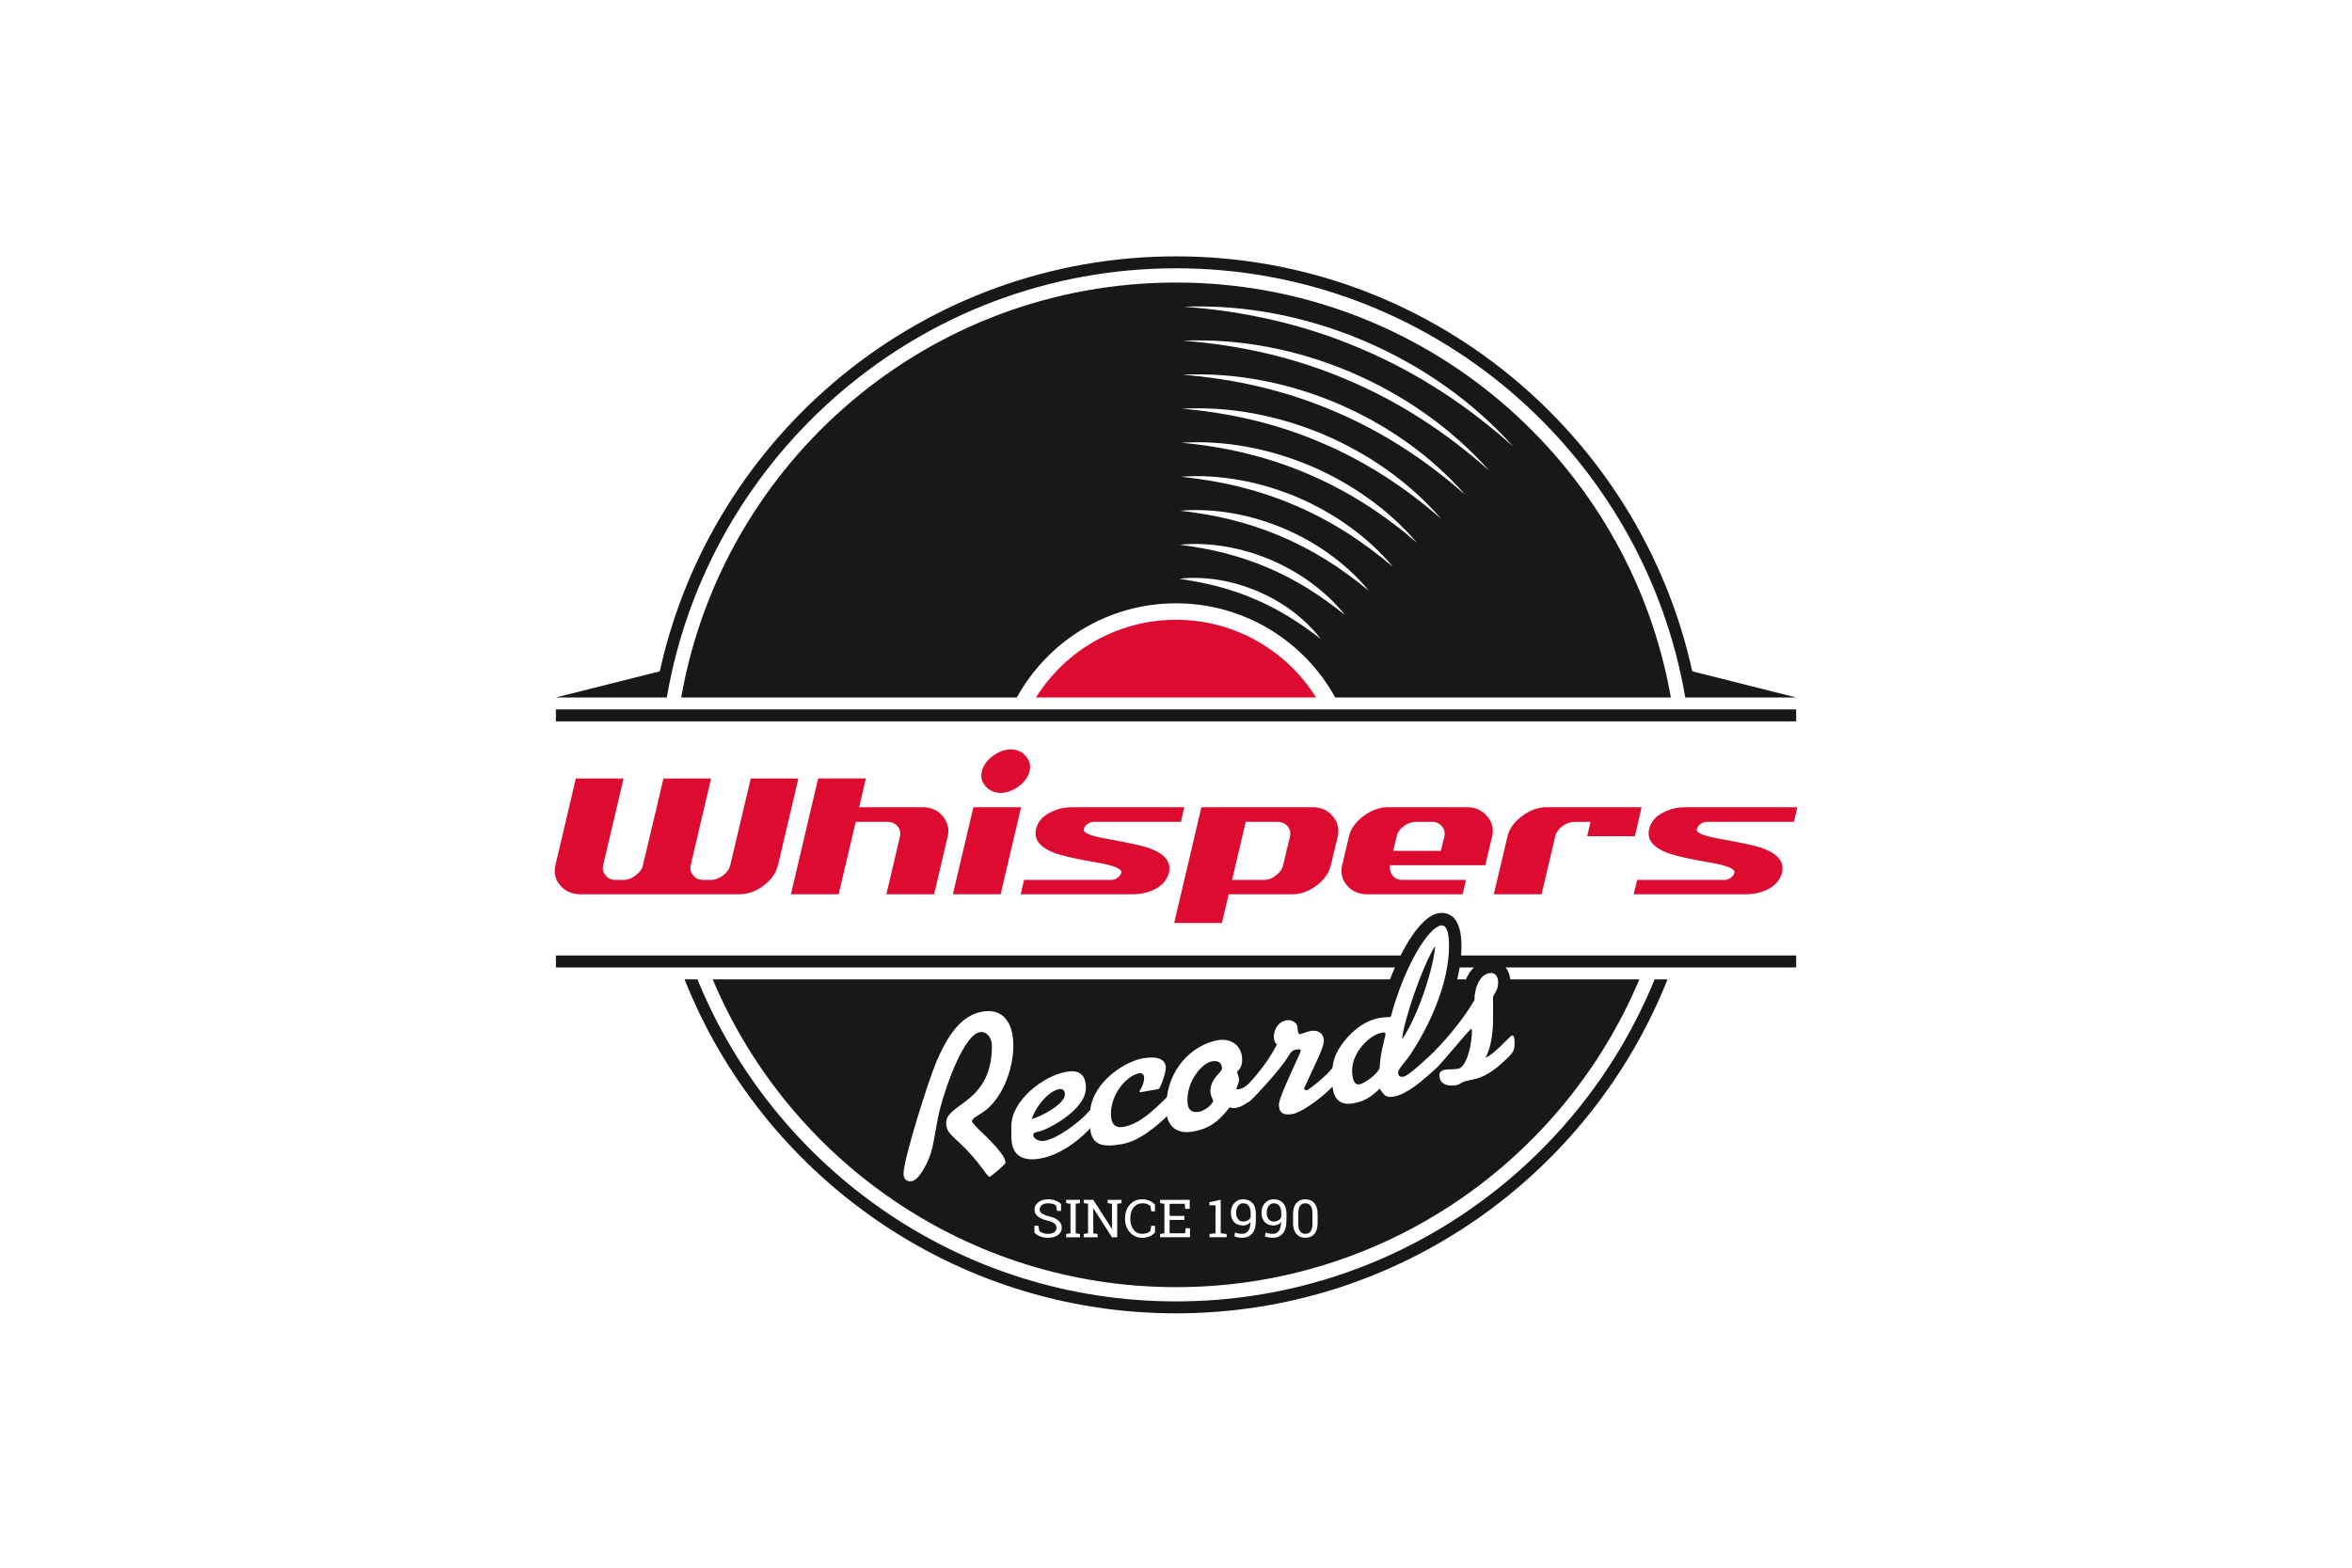 <?xml version="1.0" encoding="UTF-8"?> <svg xmlns="http://www.w3.org/2000/svg" id="Ebene_1" data-name="Ebene 1" viewBox="0 0 1920 1280"><defs><style> .cls-1 { fill: #1a171b; } .cls-2 { fill: #dd0b2f; } .cls-3 { fill: #fff; } </style></defs><rect class="cls-3" x="0" width="1920" height="1280"></rect><g><path class="cls-3" d="M959.98,1099.91c-184.98,0-353.01-112.53-424.2-281.98h-110.01v-270.29l88.76-22.35c24.28-94.35,78.79-179.66,154.79-241.72,81.73-66.74,184.95-103.49,290.65-103.49s208.92,36.75,290.64,103.48c76.01,62.05,130.51,147.36,154.8,241.7l88.81,22.38v270.28h-110.05c-71.2,169.45-239.22,281.98-424.2,281.98Z"></path><g><path class="cls-1" d="M830.09,569.48c25.21-45.82,73.94-76.88,129.93-76.88s104.72,31.06,129.93,76.88h274c-33.76-192.5-201.75-338.8-403.93-338.8s-370.17,146.29-403.93,338.8h274ZM1041.1,256.2c24.75,4.7,49,12.22,72.2,22.01,23.23,9.94,45.43,22.14,66,36.7,20.62,14.46,39.54,31.28,56.23,49.95-37.15-33.53-79.2-61.03-124.88-80.3-45.68-19.51-94.59-30.66-144.54-34.13,25.02-.95,50.26.98,74.99,5.78ZM1035.35,283.36c23,4.33,45.54,11.31,67.09,20.4,21.58,9.24,42.21,20.6,61.3,34.15,19.14,13.46,36.67,29.14,52.11,46.54-34.63-31-73.67-56.46-116.06-74.35-42.39-18.12-87.75-28.5-134.12-31.92,23.24-.98,46.7.75,69.67,5.18ZM1029.6,310.53c21.25,3.96,42.08,10.4,61.99,18.79,19.94,8.55,38.98,19.04,56.59,31.59,17.66,12.46,33.81,26.99,47.99,43.13-32.12-28.47-68.13-51.89-107.24-68.38-39.1-16.72-80.89-26.35-123.7-29.71,21.46-1.01,43.12.52,64.36,4.58ZM1023.85,337.69c19.5,3.58,38.62,9.48,56.89,17.18,18.29,7.85,35.76,17.49,51.89,29.05,16.18,11.46,30.95,24.85,43.87,39.71-29.6-25.93-62.6-47.32-98.41-62.42-35.81-15.32-74.05-24.18-113.28-27.5,19.67-1.04,39.55.29,59.04,3.98ZM1018.09,364.85c17.75,3.21,35.16,8.57,51.79,15.57,16.65,7.15,32.54,15.93,47.18,26.49,14.71,10.47,28.09,22.71,39.75,36.31-27.08-23.4-57.06-42.76-89.58-56.46-32.53-13.92-67.2-22.03-102.86-25.29,17.88-1.07,35.99.06,53.72,3.38ZM1012.35,392.03c16.01,2.84,31.69,7.65,46.7,13.96,29.93,12.79,57.32,32.06,78.08,56.82-12.35-10.39-25.14-19.98-38.6-28.47-13.48-8.44-27.54-15.89-42.16-22.03-14.58-6.25-29.69-11.19-45.13-15.03-15.45-3.8-31.24-6.35-47.28-8.04,16.1-1.18,32.41-.1,48.4,2.79ZM1006.59,419.19c14.24,2.46,28.27,6.75,41.57,12.33,13.4,5.77,26.11,12.83,37.8,21.39,11.7,8.51,22.42,18.35,31.5,29.49-11.09-9.12-22.5-17.58-34.48-25.06-11.99-7.44-24.52-14.06-37.42-19.47-13.02-5.59-26.37-9.96-40.07-13.44-13.71-3.43-27.71-5.77-41.97-7.43,14.31-1.21,28.84-.34,43.09,2.18ZM1000.84,446.35c12.5,2.09,24.81,5.84,36.46,10.72,11.75,5.07,22.88,11.28,33.1,18.84,10.22,7.5,19.56,16.21,27.37,26.08-9.83-7.86-19.85-15.16-30.36-21.65-10.5-6.43-21.46-12.2-32.72-16.91-11.37-4.89-23.01-8.73-34.97-11.83-11.95-3.06-24.18-5.21-36.65-6.83,12.52-1.24,25.27-.56,37.77,1.58ZM995.08,473.54c10.8,1.73,21.28,4.88,31.44,9.12,9.96,4.29,19.63,9.7,28.32,16.25,8.74,6.51,16.69,14.08,23.24,22.69-8.57-6.58-17.22-12.75-26.24-18.24-9.06-5.46-18.31-10.32-28.08-14.41-9.57-4.13-19.61-7.47-29.79-10.19-10.22-2.68-20.66-4.62-31.34-6.2,10.74-1.26,21.7-.79,32.45.97Z"></path><g><rect class="cls-1" x="453.8" y="579.23" width="1012.46" height="9.75"></rect><g><path class="cls-1" d="M960.03,1062.58c-176.4,0-327.82-108.86-390.68-262.92h-10.53c63.4,159.56,219.34,272.67,401.21,272.67s337.82-113.11,401.21-272.67h-10.53c-62.86,154.06-214.28,262.92-390.68,262.92Z"></path><path class="cls-1" d="M1381.43,548.12c-42.54-193.52-215.29-338.81-421.4-338.81s-378.87,145.29-421.41,338.81l-84.82,21.36h90.53c33.99-198.71,207.45-350.43,415.7-350.43s381.71,151.72,415.7,350.43h90.53l-84.83-21.36Z"></path></g><g><path class="cls-1" d="M989.54,866.51c-8.02,1.41-20.23,15.23-20.23,31.81,0,8.38,3.83,10.43,9.84,9.38,3.64-.64,9.84-5.02,11.29-8.73-1.09-2.54-2.37-5.59-2.37-7.6,0-11.66,9.47-15.15,9.47-19.16,0-3.09-2-6.74-8.01-5.69Z"></path><path class="cls-1" d="M1171.55,773.21l-.36-.3c-10.39,16.77-24.6,58.63-26.6,74.83l.37.29c13.66-20.81,24.96-57.42,26.6-74.83Z"></path><path class="cls-1" d="M869.29,893.73c0-3.1-1.46-5.02-4.56-4.48-9.47,1.67-19.67,15.31-22.4,24.36,6.74-1.55,26.96-12.05,26.96-19.88Z"></path><path class="cls-1" d="M1127.82,843.22c-9.48,1.67-24.05,15.72-24.05,30.84,0,5.83,1.27,12.17,6.19,11.29,4-.71,16.4-9.63,16.4-14.37,0-9.47,4.73-25.61,4.73-26.7,0-1.46-1.64-1.35-3.28-1.06Z"></path><path class="cls-1" d="M1466.26,780.16h-273.54c.2-2.61.31-5.18.31-7.68,0-22.4-8.78-27.1-16.15-27.1-.81,0-1.66.07-2.54.22-10.52,1.85-21.56,15.82-31.03,34.56H453.8v9.74h684.91c-1.4,3.18-2.76,6.43-4.06,9.75h-552.84c62.07,147.63,208.03,251.29,378.22,251.29s316.15-103.66,378.22-251.29h-105.34c-.42-3.86-1.74-7.19-3.81-9.75h237.16v-9.74ZM1191.51,789.91h11.74c-2.85,2.68-5,6.09-6.55,9.75h-7.11c.76-3.3,1.41-6.55,1.92-9.75ZM807.89,960.85c-1.09.19-3.64-3.73-6.19-7.11-20.04-26.53-29.33-25.62-29.33-36.91,0-16.03,37.35-16.06,37.35-62.7,0-7.65-4.74-12.28-9.84-11.38-12.76,2.25-26.97,41.56-32.43,62.2-2.74,10.5-4.19,22.78-6.38,32.28-2.73,11.78-10.93,26.16-16.58,27.15-5.1.9-6.92-2.6-6.92-6.06,0-11.66,19.86-74.73,26.6-90.86,12.94-30.7,25.51-39.3,37.9-41.48,17.49-3.08,25.14,10.14,25.14,27.63,0,20.22-9.47,44.85-25.87,55.21-4.37,2.77-7.83,4.66-7.83,6.48,0,3.1,14.21,13.71,23.14,25.43,3.1,4.19,4.19,6.55,4.19,8.73,0,1.1-11.85,11.2-12.94,11.4ZM1234.22,845.41c1.28-.22,2.19,1.44,2.19,5.63,0,5.28-.55,7.56-4.55,11.55-11.66,11.71-20.59,17.3-30.61,19.06-4.01.7-6.19,1.45-7.84,2.29-1.45.8-2.55,1.72-4.55,2.07-8.01,1.41-13.85-1.38-13.85-8.31,0-2.73,2.37-3.87,4.55-4.26,3.1-.55,6.56-.07,10.93-.84,4.55-.8,8.2-10.01,9.84-18.68.55-3.01,1.28-8.6,1.28-11.52,0-1.46-.18-2.34-.55-2.27-1.99.35-27.03,31.96-29.45,32.67-.41.46-.85.91-1.34,1.36-9.29,8.38-21.86,19.34-32.43,21.2-6.38,1.12-8.38-1.25-11.47-6.54-7.29,6.93-12.21,10.35-21.87,12.05-10.72,1.89-15.5-3.71-16.76-13.56-10.24,10.26-25.18,20.95-32.62,22.27-8.02,1.41-11.11-1.32-11.11-7.88s17.85-41.77,17.85-43.95c0-1.1-1.64-1.18-3.46-.85-3.64.64-4.56,2.08-7.11,6.17-6.93,11.42-30.61,36.36-31.7,36.56-.08.01-.12-.07-.19-.07-4.2,2.75-6.9,4.42-10.38,5.03-1.82.32-3.65.1-5.28-.52-8.74,11.56-16.58,17.5-30.06,19.87-11.11,1.96-18.84-2.59-21.1-12.61-.6.69-1.25,1.39-2.04,2.12-10.75,9.55-21.68,18.4-35.16,20.78-15.17,2.67-24.24.98-25.51-13.29-.57.84-1.28,1.72-2.17,2.69-9.11,9.08-23.14,19.56-38.63,22.3-13.66,2.41-23.5-1.87-23.5-17.9v-8.56c0-20.77,25.87-41,44.83-44.34,9.11-1.61,16.03.82,16.03,13.21,0,18.22-32.06,34.44-38.44,35.56-3.1.55-4.55,1.17-4.55,2.81,0,2.92,4.73,5.54,9.29,4.74,11.47-2.02,27.87-15.66,32.07-19.68,2.82-2.82,4.25-4.86,5.18-5.34,2.67-23.87,28.91-39.84,42.92-42.31,12.93-2.28,18.77,1.43,18.77,7.62,0,4.73-4.55,17.2-6.01,17.46l-12.75,2.25c-1.46.26-2.73.48-2.73-.25s3.82-5.59,3.82-11.06c0-2-1.09-4.36-3.82-3.88-10.75,1.9-23.32,17.23-23.32,33.08,0,7.65,2.73,12.09,10.56,10.71,15.1-2.67,30.06-19.58,35.08-24.11,3.63-27.2,23.51-43.43,41.81-46.66,9.66-1.7,19.68,3.64,19.68,16.02,0,6.56-3.1,8.38-4.19,10.03.55,1.54,1.64,4.26,1.64,6.45s-1.82,5.24-2.19,7.49c.55.27,1.64.08,2.92-.15,2.85-.5,5.63-2.85,7.44-4.55,9.58-10.39,17.01-20.76,22.8-31.75-1.82-1.32-2.55-3.92-2.55-6.29,0-6.01,3.83-12.34,10.02-13.43,5.83-1.03,9.29,3.09,9.29,5.65,0,1.46.36,5.95,2,5.66,2-.35,5.46-2.05,8.74-2.63,6.01-1.06,10.75,1.93,10.75,8.12,0,5.47-6.56,17.74-14.76,35.76-.73,1.59-1.28,2.6-1.28,2.78,0,1.64,1.28,1.78,2.37,1.58,1.82-.32,13.67-10.24,17.49-14.38,1.53-1.69,2.51-2.9,3.27-3.68.82-8.21,3.56-15.13,12.59-25.35,7.1-7.81,16.03-13.76,25.51-15.43,3.1-.55,6.38-.58,9.47-.94,11.66-43.23,30.97-72.87,40.81-74.6,6.56-1.15,6.74,12.29,6.74,16.85,0,28.78-14.57,63.05-31.7,88.66-3.28,5.13-9.84,11.57-9.84,14.49,0,3.28,1.82,3.87,4.55,3.39,4.27-.76,19.86-15.73,25.16-20.65.05-.17.1-.32.17-.39,10.93-10.86,24.78-28.05,32.43-41.43-.18-7.8,3.28-20.43,12.03-21.98,5.28-.93,7.29,3.09,7.29,7.64,0,7.47-4.19,9.3-4.19,12.4,0,2.37.18,12.36,0,21.5-.18,6.04-1.64,20.33-6.19,27.32,6.19-1.45,20.05-17.74,21.68-18.03Z"></path></g></g></g><g><path class="cls-3" d="M866.17,988.67h-3.22l-.8-4.36c-.65-.53-1.52-.97-2.6-1.32-1.08-.35-2.33-.52-3.76-.52-2.26,0-4,.47-5.21,1.39-1.21.93-1.82,2.15-1.82,3.64,0,1.33.62,2.44,1.85,3.32,1.23.89,3.23,1.67,5.98,2.34,3.32.8,5.84,1.97,7.56,3.53,1.73,1.55,2.59,3.48,2.59,5.77,0,2.46-1.04,4.44-3.11,5.94-2.07,1.5-4.78,2.25-8.13,2.25-2.42,0-4.58-.39-6.46-1.15-1.88-.77-3.41-1.78-4.6-3.02v-5.69h3.2l.82,4.39c.82.66,1.8,1.2,2.94,1.62,1.14.42,2.5.63,4.09.63,2.15,0,3.85-.44,5.1-1.32,1.25-.88,1.87-2.08,1.87-3.59,0-1.4-.54-2.57-1.62-3.51-1.08-.95-3-1.74-5.74-2.38-3.33-.77-5.93-1.9-7.81-3.4-1.88-1.5-2.81-3.38-2.81-5.65,0-2.39,1.04-4.38,3.14-5.97,2.09-1.59,4.81-2.38,8.16-2.38,2.21,0,4.22.36,6.03,1.1,1.81.73,3.27,1.62,4.36,2.67v5.69Z"></path><path class="cls-3" d="M870.33,982.31v-2.67h11.32v2.67l-3.53.59v24.07l3.53.59v2.64h-11.32v-2.64l3.53-.59v-24.07l-3.53-.59Z"></path><path class="cls-3" d="M915.53,979.65v2.67l-3.53.59v27.3h-4.26l-15.15-23.59-.13.04v20.31l3.53.59v2.64h-11.32v-2.64l3.53-.59v-24.07l-3.53-.59v-2.67h7.79l15.15,23.57.13-.04v-20.27l-3.53-.59v-2.67h11.32Z"></path><path class="cls-3" d="M942.86,989.03h-3.01l-.8-4.32c-.69-.66-1.54-1.2-2.55-1.62-1.01-.42-2.22-.63-3.61-.63-3.27,0-5.79,1.15-7.55,3.45-1.76,2.3-2.64,5.23-2.64,8.76v.48c0,3.54.86,6.47,2.59,8.78,1.72,2.31,4.11,3.47,7.17,3.47,1.43,0,2.72-.22,3.89-.65,1.17-.43,2.07-.97,2.7-1.59l.8-4.32h3.01v5.44c-.91,1.13-2.27,2.14-4.09,3.03-1.82.89-3.92,1.33-6.32,1.33-4.1,0-7.46-1.47-10.09-4.41-2.62-2.94-3.94-6.63-3.94-11.08v-.44c0-4.48,1.29-8.18,3.87-11.11,2.58-2.93,5.96-4.39,10.15-4.39,2.39,0,4.5.45,6.32,1.36,1.82.9,3.18,1.91,4.09,3.03v5.44Z"></path><path class="cls-3" d="M947.01,1010.2v-2.64l3.53-.59v-24.07l-3.53-.59v-2.67h24.19v7.35h-3.66l-.35-4.09h-12.4v9.88h12.05v3.25h-12.05v10.93h12.66l.34-4.09h3.64v7.32h-24.43Z"></path><path class="cls-3" d="M987.37,1007.56l4.87-.59v-22.9l-4.96.08v-2.58l9.22-1.93v27.32l4.85.59v2.64h-13.98v-2.64Z"></path><path class="cls-3" d="M1014.06,1007.41c2.05,0,3.67-.76,4.86-2.28,1.19-1.51,1.8-3.96,1.85-7.33l-.09-.11c-.58.94-1.38,1.66-2.42,2.16-1.04.5-2.21.76-3.51.76-3.07,0-5.49-.92-7.27-2.76-1.78-1.84-2.66-4.43-2.66-7.76s.95-5.8,2.85-7.84c1.9-2.03,4.2-3.05,6.91-3.05,3.29,0,5.88.99,7.78,2.99,1.89,1.99,2.84,4.94,2.84,8.84v5.52c0,4.77-1.01,8.31-3.04,10.62s-4.73,3.46-8.1,3.46c-1.1,0-2.22-.1-3.36-.31-1.15-.2-2.17-.51-3.08-.93l.65-3.13c.88.41,1.78.7,2.69.87.91.18,1.95.26,3.1.26ZM1014.76,997.36c1.57,0,2.88-.33,3.93-.99,1.05-.66,1.8-1.5,2.26-2.52v-3.23c0-2.7-.53-4.73-1.59-6.11-1.06-1.37-2.61-2.06-4.64-2.06-1.57,0-2.9.71-3.99,2.14-1.09,1.43-1.63,3.26-1.63,5.5s.5,3.95,1.51,5.28c1.01,1.32,2.39,1.98,4.15,1.98Z"></path><path class="cls-3" d="M1039.03,1007.41c2.05,0,3.67-.76,4.86-2.28,1.19-1.51,1.8-3.96,1.85-7.33l-.09-.11c-.58.94-1.38,1.66-2.42,2.16-1.04.5-2.21.76-3.51.76-3.07,0-5.49-.92-7.27-2.76-1.78-1.84-2.66-4.43-2.66-7.76s.95-5.8,2.85-7.84c1.9-2.03,4.2-3.05,6.91-3.05,3.29,0,5.88.99,7.78,2.99,1.89,1.99,2.84,4.94,2.84,8.84v5.52c0,4.77-1.01,8.31-3.04,10.62-2.03,2.31-4.73,3.46-8.1,3.46-1.1,0-2.22-.1-3.36-.31-1.15-.2-2.17-.51-3.09-.93l.65-3.13c.88.41,1.78.7,2.69.87.92.18,1.95.26,3.1.26ZM1039.73,997.36c1.57,0,2.88-.33,3.93-.99s1.8-1.5,2.26-2.52v-3.23c0-2.7-.53-4.73-1.59-6.11-1.06-1.37-2.61-2.06-4.64-2.06-1.57,0-2.9.71-3.99,2.14-1.09,1.43-1.63,3.26-1.63,5.5s.5,3.95,1.51,5.28c1.01,1.32,2.39,1.98,4.15,1.98Z"></path><path class="cls-3" d="M1075.62,998.56c0,3.9-.89,6.9-2.68,8.97-1.79,2.08-4.24,3.12-7.34,3.12s-5.53-1.04-7.34-3.13c-1.8-2.09-2.7-5.07-2.7-8.96v-7.24c0-3.89.89-6.88,2.68-8.97,1.79-2.09,4.23-3.14,7.32-3.14s5.55,1.04,7.35,3.14c1.8,2.09,2.71,5.08,2.71,8.97v7.24ZM1071.36,990.44c0-2.64-.49-4.63-1.48-5.97-.99-1.34-2.43-2.01-4.31-2.01s-3.28.67-4.26,2.01c-.98,1.33-1.47,3.32-1.47,5.97v8.96c0,2.64.5,4.64,1.49,5.99.99,1.35,2.43,2.03,4.28,2.03s3.32-.67,4.29-2.01c.97-1.34,1.46-3.35,1.46-6v-8.96Z"></path></g><g><g><path class="cls-2" d="M635.05,706.47c-1.51,6.36-5.39,11.89-11.64,16.58-6.29,4.74-12.89,7.11-19.8,7.11h-129.78c-6.77,0-12.23-2.37-16.39-7.11-4.16-4.74-5.51-10.27-4.04-16.58l16.68-70.83h38.95l-16.67,70.83c-.71,3.07-.05,5.82,1.99,8.25,1.89,2.48,4.61,3.72,8.16,3.72h6.53c3.55,0,6.84-1.24,9.86-3.72,3.31-2.43,5.3-5.18,5.96-8.25l16.75-70.83h38.89l-16.68,70.83c-.66,3.18.02,5.93,2.06,8.25,1.85,2.48,4.57,3.72,8.16,3.72h6.32c1.7,0,3.43-.34,5.18-1.01,1.75-.68,3.35-1.57,4.79-2.67,1.44-1.1,2.69-2.37,3.73-3.8,1.04-1.43,1.73-2.92,2.06-4.49l16.75-70.83h38.89l-16.68,70.83Z"></path><path class="cls-2" d="M723.58,730.16l11.14-47.39c.33-1.51.31-2.98-.07-4.41-.38-1.43-1.03-2.68-1.95-3.76-.92-1.08-2.08-1.94-3.48-2.59-1.4-.65-2.95-.97-4.65-.97h-26.04l-13.91,59.11h-38.96l22.21-94.53h38.96l-5.46,23.45h51.8c6.86,0,12.34,2.46,16.46,7.36,4.02,4.91,5.37,10.35,4.04,16.34l-11.14,47.39h-38.95Z"></path><path class="cls-2" d="M777.86,730.16l16.74-71.08h38.96l-16.75,71.08h-38.95ZM840.52,629.65c-1.18,4.69-4.14,8.81-8.87,12.37-4.92,3.56-9.81,5.34-14.69,5.34s-9.23-1.78-12.35-5.34c-3.22-3.66-4.24-7.79-3.05-12.37,1.04-4.58,3.97-8.68,8.8-12.29,4.73-3.61,9.7-5.42,14.9-5.42s9.04,1.81,12.06,5.42c3.21,3.56,4.28,7.66,3.19,12.29Z"></path><path class="cls-2" d="M954.26,712.46c-1.51,5.93-5.44,10.51-11.78,13.75-5.25,2.64-11.38,3.96-18.38,3.96h-90.9l2.77-11.73h71.52c1.66,0,3.31-.62,4.97-1.86,1.56-1.18,2.53-2.56,2.91-4.12.61-2.96-5.49-5.61-18.31-7.92-9.41-1.57-17.02-3.02-22.81-4.37-5.8-1.35-10.06-2.51-12.81-3.48-12.49-4.64-17.72-11.19-15.68-19.65,1.37-6.04,5.27-10.62,11.71-13.75,5.35-2.8,11.52-4.21,18.52-4.21h90.75l-2.69,11.97h-71.38c-1.7,0-3.36.59-4.97,1.78-1.65,1.13-2.65,2.54-2.98,4.21-.71,2.91,5.39,5.5,18.31,7.76,9.27,1.67,16.86,3.15,22.78,4.44,5.91,1.3,10.24,2.46,12.99,3.48,12.3,4.64,17.46,11.21,15.47,19.73Z"></path><path class="cls-2" d="M1086.39,706.47c-1.52,6.36-5.39,11.89-11.64,16.58-6.29,4.74-12.91,7.11-19.87,7.11h-51.87l-5.54,23.45h-38.95l22.21-94.53h90.83c6.86,0,12.34,2.46,16.46,7.36,4.02,4.91,5.37,10.35,4.04,16.34l-5.67,23.69ZM1053.11,682.78c.33-1.51.31-2.98-.07-4.41-.38-1.43-1.03-2.68-1.95-3.76-.92-1.08-2.08-1.94-3.48-2.59-1.4-.65-2.95-.97-4.65-.97h-26.04l-11.14,47.38h26.04c3.55,0,6.84-1.24,9.86-3.72,3.17-2.48,5.08-5.23,5.75-8.25l5.68-23.69Z"></path><path class="cls-2" d="M1134.57,706.47c-.33,3.07.4,5.88,2.2,8.41,1.94,2.37,4.59,3.56,7.95,3.56h52.02l-2.77,11.73h-77.91c-6.77,0-12.23-2.37-16.39-7.11-4.16-4.74-5.51-10.27-4.05-16.58l5.61-23.69c1.37-5.99,5.25-11.43,11.64-16.34,6.57-4.9,13.22-7.36,19.94-7.36h64.79c6.81,0,12.27,2.46,16.39,7.36,4.12,4.8,5.49,10.25,4.12,16.34l-5.68,23.69h-77.84ZM1179.13,682.78c.29-1.56.23-3.06-.14-4.49-.38-1.43-1.03-2.68-1.95-3.76-.92-1.08-2.07-1.93-3.44-2.55-1.37-.62-2.91-.93-4.61-.93h-13.12c-1.7,0-3.42.31-5.15.93-1.73.62-3.32,1.47-4.79,2.55-1.47,1.08-2.72,2.33-3.76,3.76-1.04,1.43-1.7,2.93-1.99,4.49l-2.91,11.97h38.96l2.91-11.97Z"></path><path class="cls-2" d="M1295.65,682.78l2.77-11.72h-13.06c-1.75,0-3.49.32-5.22.97-1.73.65-3.32,1.51-4.79,2.59-1.47,1.08-2.71,2.33-3.72,3.76-1.02,1.43-1.69,2.9-2.02,4.41l-11.21,47.39h-38.96l11.21-47.39c1.37-5.99,5.25-11.43,11.64-16.34,6.57-4.9,13.22-7.36,19.94-7.36h77.84l-5.46,23.69h-38.96Z"></path><path class="cls-2" d="M1454.73,712.46c-1.51,5.93-5.44,10.51-11.78,13.75-5.25,2.64-11.38,3.96-18.38,3.96h-90.9l2.77-11.73h71.52c1.66,0,3.31-.62,4.97-1.86,1.56-1.18,2.53-2.56,2.91-4.12.61-2.96-5.49-5.61-18.31-7.92-9.41-1.57-17.02-3.02-22.81-4.37-5.8-1.35-10.06-2.51-12.81-3.48-12.49-4.64-17.72-11.19-15.68-19.65,1.37-6.04,5.27-10.62,11.71-13.75,5.35-2.8,11.52-4.21,18.52-4.21h90.75l-2.69,11.97h-71.38c-1.7,0-3.36.59-4.97,1.78-1.65,1.13-2.65,2.54-2.98,4.21-.71,2.91,5.39,5.5,18.31,7.76,9.27,1.67,16.86,3.15,22.78,4.44,5.91,1.3,10.24,2.46,12.99,3.48,12.3,4.64,17.46,11.21,15.47,19.73Z"></path></g><path class="cls-2" d="M1074.35,569.48c-23.81-38.08-66.1-63.43-114.32-63.43s-90.52,25.35-114.32,63.43h228.64Z"></path></g></g></svg> 